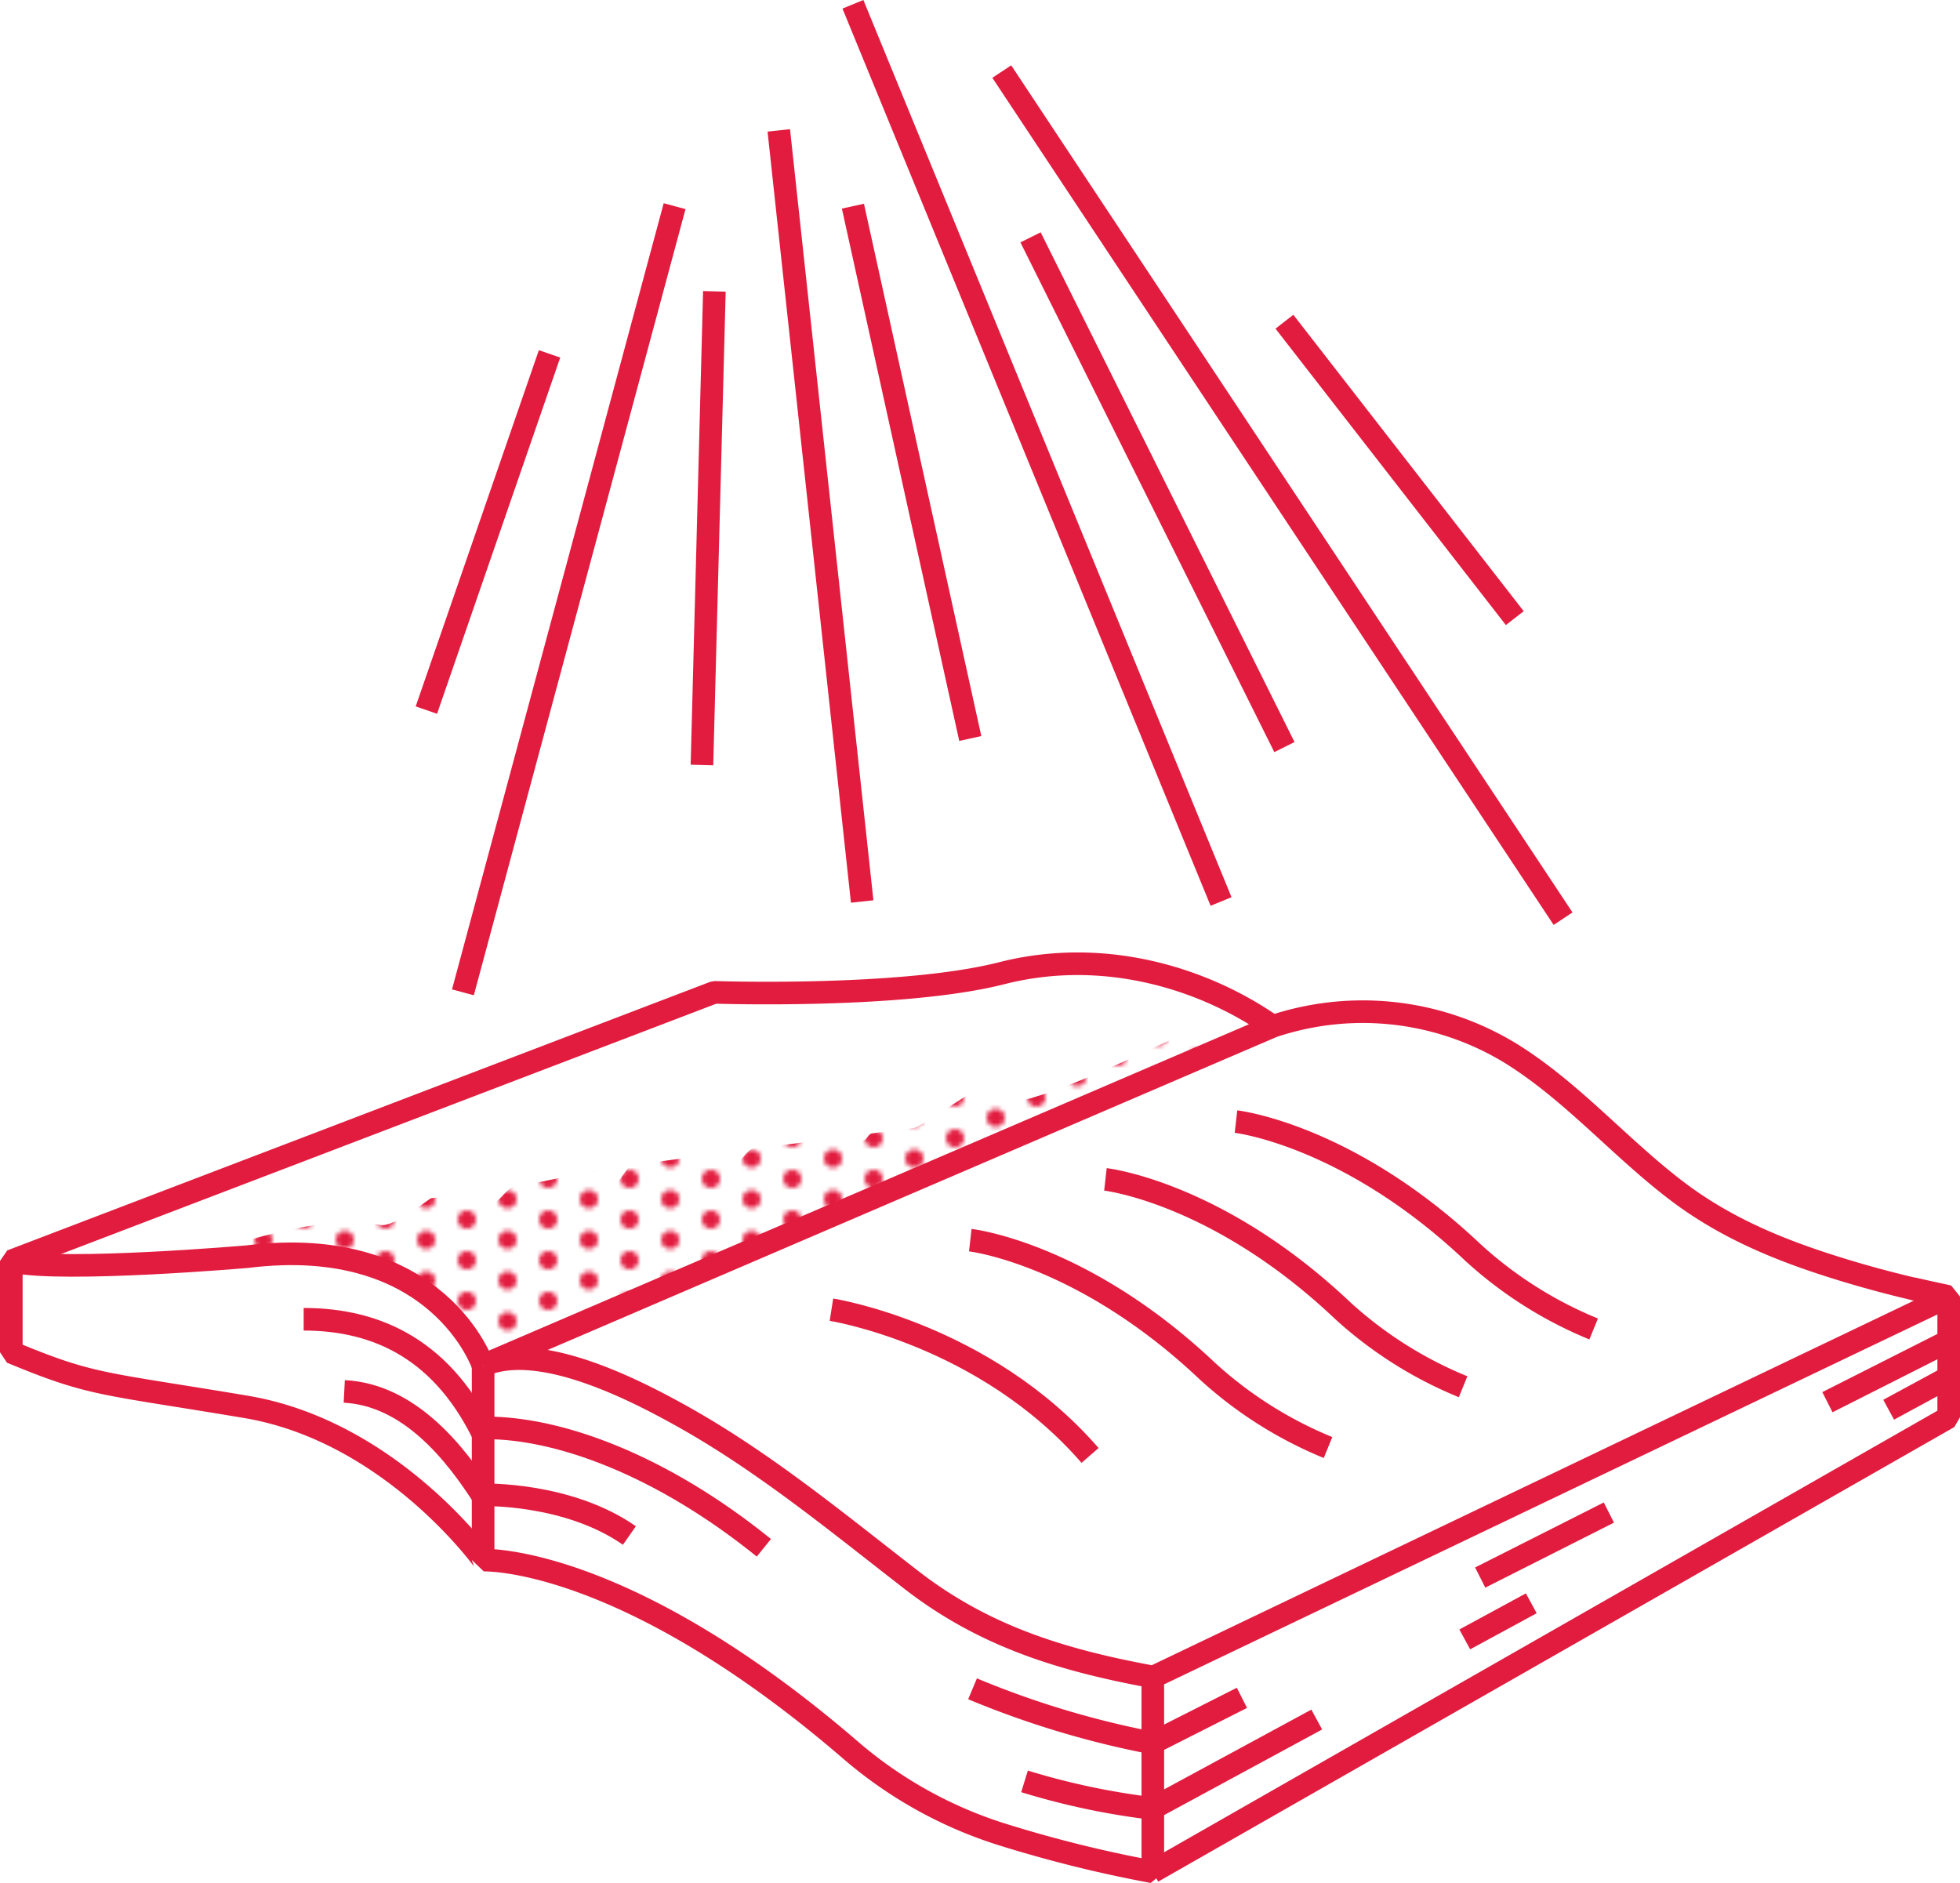 <svg xmlns="http://www.w3.org/2000/svg" xmlns:xlink="http://www.w3.org/1999/xlink" viewBox="0 0 260.18 249.97"><defs><style>.cls-1,.cls-4{fill:none;}.cls-2{fill:#e21c3f;}.cls-3{fill:url(#New_Pattern_3);}.cls-4{stroke:#e21c3f;stroke-linejoin:bevel;stroke-width:3px;}</style><pattern id="New_Pattern_3" data-name="New Pattern 3" width="18" height="18" patternTransform="translate(-407.83 -70.3) scale(0.6)" patternUnits="userSpaceOnUse" viewBox="0 0 18 18"><rect class="cls-1" width="18" height="18"/><circle class="cls-2" cx="18" cy="13.5" r="2"/><circle class="cls-2" cx="9" cy="18" r="2"/><circle class="cls-2" cy="13.5" r="2"/><circle class="cls-2" cx="18" cy="4.5" r="2"/><circle class="cls-2" cx="9" cy="9" r="2"/><circle class="cls-2" cy="4.5" r="2"/><circle class="cls-2" cx="9" r="2"/></pattern></defs><g id="Layer_2" data-name="Layer 2"><g id="Layer_1-2" data-name="Layer 1"><path class="cls-3" d="M27.49,166.45s27.76-3.79,35.38,12.26l3.92,1.46L162.09,138l-4.72-.7c-2.57.71-12.18,6-20.57,8.51-1.81.53-6.85-1-7.17-1-1.07.14-7.13,4.78-8.38,4.94l-5.48.71c-.63.08-.57.85-1.21.93-.43.05-1.56-.57-2-.52l-1.51.2c-.72.09-1.68-.83-2.41-.74-.54.07-1.49,1.25-2,1.32l-6.8.89c-.56.08-1.43,1.63-2,1.71-.79.1-1.27-1.27-2.06-1.17-4.07.55-8.07,1.09-11.88,1.62-.73.1-1.45,2.16-2.17,2.26s-1.5-1.73-2.23-1.61c-4.17.72-8,1.72-11.25,2.18-.92.12-1.91,2-2.73,2.09-1.08.15-2-1.44-2.85-1.31l-5.43.76c-.23,0-5,4-6.83,3.54C42.28,160.77,27.49,166.45,27.49,166.45Z"/><line class="cls-4" x1="64.13" y1="206.12" x2="64.13" y2="181.31"/><polyline class="cls-4" points="153 248.5 258.68 188.15 258.68 172.12 253.81 171.06"/><path class="cls-4" d="M64.13,181.31s-5.89-17.63-31.31-14.48c0,0-24.24,2.1-31.09.65"/><path class="cls-4" d="M101.4,205.48c-13.75-11.11-27.29-15.92-36.85-15.92"/><path class="cls-4" d="M40.31,175.14c9.9,0,18.73,4.18,24.23,16.14"/><path class="cls-4" d="M45.7,184.72c8.53.44,14.66,7.95,18.71,14.4"/><path class="cls-4" d="M64.13,198.45s11.23-.32,19.42,5.4"/><line class="cls-4" x1="242.58" y1="186.15" x2="258.68" y2="178.01"/><line class="cls-4" x1="196.49" y1="209.43" x2="213.57" y2="200.8"/><path class="cls-4" d="M129.1,224.2a121.33,121.33,0,0,0,23.9,7.2l11.86-6"/><line class="cls-4" x1="250.71" y1="187.15" x2="258.68" y2="182.83"/><line class="cls-4" x1="194.44" y1="217.64" x2="203.27" y2="212.85"/><path class="cls-4" d="M136,236.49a96.86,96.86,0,0,0,17,3.6l21.79-11.81"/><path class="cls-4" d="M110.37,173.87s20.29,3.18,34.33,19.35"/><path class="cls-4" d="M128.8,164.64s14.85,1.66,31.49,17.4a54.09,54.09,0,0,0,16,10.13"/><path class="cls-4" d="M146.74,156.57s14.85,1.67,31.48,17.41a53.91,53.91,0,0,0,16,10.12"/><path class="cls-4" d="M164.07,148.9s14.85,1.67,31.48,17.4a54.05,54.05,0,0,0,16,10.13"/><line class="cls-4" x1="113.22" y1="0.57" x2="162.09" y2="119.68"/><line class="cls-4" x1="136.8" y1="31.51" x2="170.5" y2="99.18"/><line class="cls-4" x1="132.98" y1="9.5" x2="207.49" y2="121.96"/><line class="cls-4" x1="170.5" y1="42.71" x2="201.08" y2="82.06"/><line class="cls-4" x1="113.22" y1="27.37" x2="128.8" y2="98.04"/><line class="cls-4" x1="103.38" y1="17.31" x2="114.45" y2="119.68"/><line class="cls-4" x1="94.83" y1="38.68" x2="93.18" y2="101.56"/><line class="cls-4" x1="89.55" y1="27.37" x2="61.45" y2="131.74"/><line class="cls-4" x1="72.95" y1="46.98" x2="56.6" y2="94.27"/><path class="cls-4" d="M153,222.68l105.68-50.56c-.74.35-3.46-.73-4.21-.9-3.69-.86-7.36-1.85-11-3-7.21-2.27-14-5.06-20.19-9.6-7.79-5.75-14.12-13.31-22.32-18.52a37.65,37.65,0,0,0-32-3.85l-104.8,45c7.58-3.26,20.31,3.34,26.89,7.05,10.71,6.06,20.23,13.93,29.92,21.44s20,10.66,32.06,12.88V248.5a171.2,171.2,0,0,1-20.37-5.08,56.9,56.9,0,0,1-19.88-11.19c-30.13-25.9-48.62-25.11-48.62-25.11h0S51.89,190,32.64,186.77,12.28,184,1.5,179.52V167.4l93.33-35.66s24.84.85,38.15-2.54,26.56.47,36,7.07"/></g></g></svg>